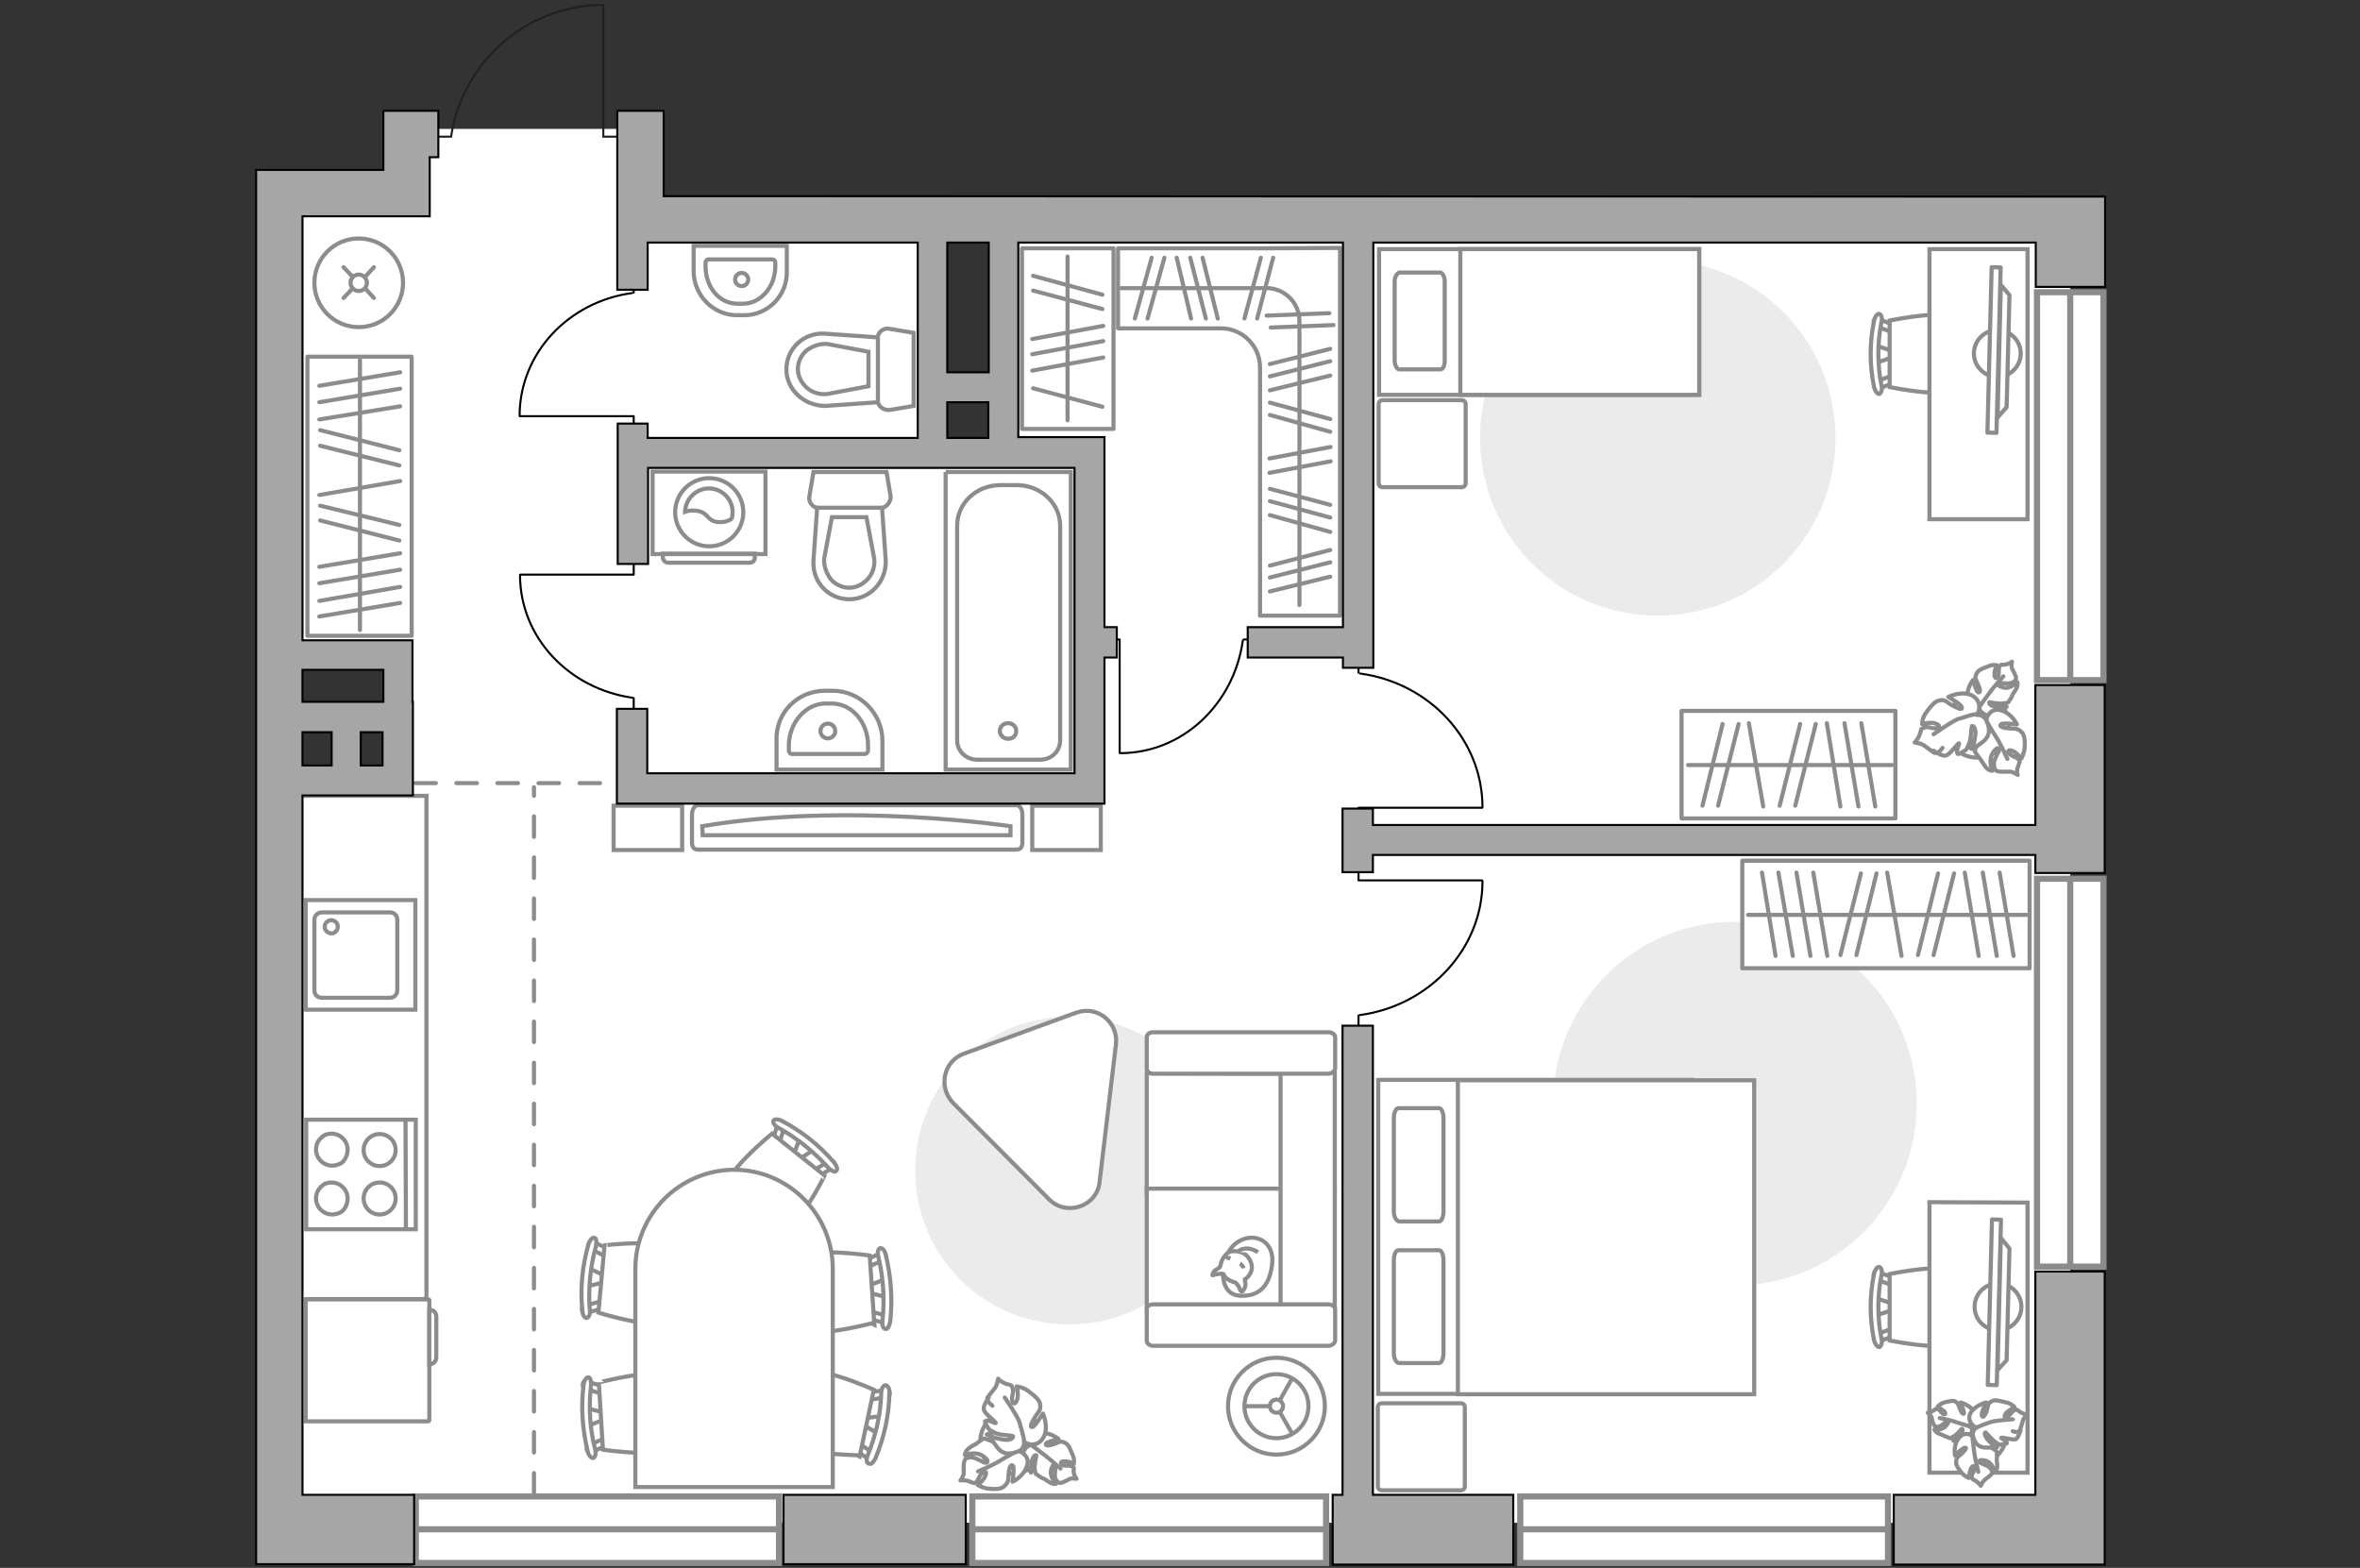 <?xml version="1.0" encoding="utf-8"?>
<!-- Generator: Adobe Illustrator 28.2.0, SVG Export Plug-In . SVG Version: 6.00 Build 0)  -->
<svg version="1.1" id="Слой_1" xmlns="http://www.w3.org/2000/svg" xmlns:xlink="http://www.w3.org/1999/xlink" x="0px" y="0px"
	 viewBox="0 0 575 382" style="enable-background:new 0 0 575 382;" xml:space="preserve">
<rect x="0" y="0" width="575" height="382" fill="#333333" stroke="none"/>
<style type="text/css">
	.st0{fill:#FFFFFF;}
	.st1{fill:#FFFFFF;stroke:#8C8C8C;stroke-width:1.5;stroke-linecap:round;stroke-miterlimit:10;}
	.st2{fill:none;stroke:#8C8C8C;stroke-width:1.5;stroke-linecap:round;stroke-miterlimit:10;}
	.st3{fill:#EBEBEB;}
	.st4{fill:#FFFFFF;stroke:#8C8C8C;stroke-miterlimit:10;}
	.st5{fill:none;stroke:#8C8C8C;stroke-miterlimit:10;}
	.st6{fill:none;stroke:#8C8C8C;stroke-linecap:round;stroke-linejoin:round;stroke-miterlimit:10;}
	.st7{fill:#FFFFFF;stroke:#8C8C8C;stroke-linecap:round;stroke-linejoin:round;stroke-miterlimit:10;}
	.st8{fill:#FFFFFF;stroke:#8C8C8C;stroke-width:1;stroke-linecap:round;stroke-linejoin:round;stroke-miterlimit:10;}
	.st9{fill:#FFFFFF;stroke:#8C8C8C;stroke-width:1;stroke-linecap:round;stroke-linejoin:round;stroke-miterlimit:10.001;}
	.st10{fill:#FFFFFF;stroke:#8C8C8C;stroke-width:1;stroke-miterlimit:10;}
	.st11{fill:#FFFFFF;stroke:#8C8C8C;stroke-linecap:round;stroke-miterlimit:10;}
	.st12{fill:none;stroke:#8C8C8C;stroke-linecap:round;stroke-miterlimit:10;}
	.st13{fill:none;stroke:#000000;stroke-width:0.5;stroke-linecap:round;stroke-linejoin:round;stroke-miterlimit:10;}
	.st14{fill:#FFFFFF;fill-opacity:0.1;stroke:#8C8C8C;stroke-miterlimit:10;}
	.st15{fill:none;stroke:#8C8C8C;stroke-linecap:round;stroke-miterlimit:10;stroke-dasharray:5,5;}
	.st16{fill:none;stroke:#231F20;stroke-width:0.5;stroke-miterlimit:10;}
	.st17{fill:#A6A6A6;stroke:#000000;stroke-width:0.5;stroke-miterlimit:10;}
</style>
<path id="bg" class="st0" d="M67,191v180h437.4V53.5H243.7c0,0-84.6,1.7-84.6,0s0-22.1,0-22.1H101v17.4L67,50v109.5h31V191H67z
	 M224.8,53.7h20.4v55.8h-20.4V53.7z"/>
<g id="windows">
	<g>
		<rect x="370.4" y="364.6" class="st1" width="89.6" height="16.2"/>
		<line class="st2" x1="460" y1="372.6" x2="370.5" y2="372.6"/>
	</g>
	<g>
		<rect x="236.9" y="364.6" class="st1" width="86.2" height="16.2"/>
		<line class="st2" x1="323.1" y1="372.6" x2="236.9" y2="372.6"/>
	</g>
	<g>
		<rect x="101.3" y="364.6" class="st1" width="88.5" height="16.2"/>
		<line class="st2" x1="189.8" y1="372.6" x2="101.3" y2="372.6"/>
	</g>
	<g>
		<rect x="496.3" y="214.1" class="st1" width="16.2" height="94.5"/>
		<line class="st2" x1="504.4" y1="214.1" x2="504.4" y2="308.6"/>
	</g>
	<g>
		<rect x="496.3" y="71.2" class="st1" width="16.2" height="94.5"/>
		<line class="st2" x1="504.4" y1="71.2" x2="504.4" y2="165.7"/>
	</g>
</g>
<g id="furniture">
	<path id="Vector_3_" class="st3" d="M298,285.2c0,20.8-16.7,37.5-37.5,37.5S223,306,223,285.2s16.7-37.5,37.5-37.5
		C281.2,247.7,298,264.5,298,285.2z"/>
	<g>
		<path id="Vector_55_1_" class="st4" d="M325.2,261.6v29h-45.8v-29.1L325.2,261.6L325.2,261.6z"/>
		<path id="Vector_56_1_" class="st4" d="M325.2,289.6v29h-45.8v-29H325.2z"/>
		<path id="Vector_57_1_" class="st4" d="M312,256.4l13.2-2.8v69.1H312V256.4z"/>
		<path id="Vector_58_1_" class="st4" d="M323.6,261.6H281c-0.9,0-1.6-0.6-1.6-1.2v-7.7c0-0.8,0.8-1.2,1.6-1.2h42.7
			c0.9,0,1.6,0.6,1.6,1.2v7.7C325.2,260.9,324.5,261.6,323.6,261.6z"/>
		<path id="Vector_59_1_" class="st4" d="M323.6,327.9H281c-0.9,0-1.6-0.6-1.6-1.2V319c0-0.8,0.8-1.2,1.6-1.2h42.7
			c0.9,0,1.6,0.6,1.6,1.2v7.7C325.2,327.3,324.5,327.9,323.6,327.9z"/>
		<g>
			<path class="st4" d="M298,310.6c0,0-0.2,4.9,4.2,5.1c4.4,0.2,7-2.2,7.7-7.3c0.8-5.1-2.8-7.5-6.2-6.7S298,305.7,298,310.6z"/>
			<path class="st4" d="M301,312.5c0,0,0.7,0.5,1,1.4s0.6,0.8,0.6,0.8s1.1-0.9,0.8-2.2c-0.1-0.8-0.1-0.8-0.1-0.8s1.5-0.9,1.7-2.6
				s-1.2-3.5-2.3-3.9c-1.1-0.4-2.8-0.6-3.6,0.1c-0.9,0.7-1.6,2-1.7,2.9s-1.4,1.1-1.7,1.7c-0.4,0.8-0.3,0.8-0.3,0.8s2.2-0.6,2.7-0.3
				C298.4,310.7,298.1,311.6,301,312.5z"/>
			<path class="st4" d="M302.1,307.9c0,0,0.7,0.3,0.9,1.1"/>
			<path class="st4" d="M299.8,306.6c0,0-0.8-0.3-1.2,0"/>
			<path class="st4" d="M301.6,305.1c0,0,0.3-0.8,1.9-0.9c1.4-0.2,3,0.9,3,0.9"/>
		</g>
	</g>
	<polyline class="st5" points="74.3,316.5 103.9,316.5 103.9,193.9 72.9,193.9 	"/>
	<g>
		<path id="Vector_8_1_" class="st4" d="M104.6,316.7V346c0,0.1-0.1,0.3-0.3,0.3H74.5v-29.7h29.8
			C104.5,316.5,104.6,316.7,104.6,316.7z"/>
		<path id="Vector_9_1_" class="st4" d="M104.6,332.4v-13.3c1.1,0,1.7,0.8,1.7,1.7v9.7C106.4,331.6,105.6,332.4,104.6,332.4z"/>
	</g>
	<path id="Vector_4_" class="st3" d="M378.4,268.9c0-24.5,19.8-44.3,44.3-44.3s44.3,19.8,44.3,44.3s-19.8,44.3-44.3,44.3
		S378.4,293.3,378.4,268.9z"/>
	<g>
		<g>
			<path id="Vector_98_1_" class="st4" d="M412.3,263.1v76.5h-76.5v-76.5H412.3z"/>
			<path id="Vector_99_1_" class="st4" d="M427.4,339.7v-76.5h-72.2v67.4v9.1h9.8H427.4z"/>
			<path id="Vector_100_1_" class="st6" d="M339.6,295.2v-22.8c0-1.3,0.5-2.4,1.1-2.4h9.9c0.6,0,1.1,1.1,1.1,2.4v22.8
				c0,1.3-0.5,2.4-1.1,2.4h-9.7C340.2,297.5,339.6,296.4,339.6,295.2z"/>
			<path id="Vector_101_1_" class="st6" d="M339.6,329.7V307c0-1.3,0.5-2.4,1.1-2.4h9.9c0.6,0,1.1,1.1,1.1,2.4v22.7
				c0,1.3-0.5,2.4-1.1,2.4h-9.7C340.2,332.1,339.6,331,339.6,329.7z"/>
		</g>
		<path id="Vector_5_2_" class="st7" d="M355.9,363.1h-19.2c-0.6,0-1-0.4-1-1v-19.2c0-0.6,0.4-1,1-1h19.2c0.6,0,1,0.4,1,1v19.2
			C356.9,362.7,356.5,363.1,355.9,363.1z"/>
	</g>
	<g>
		<g>
			<g id="Group_2_2_">
				<g id="Group_3_2_">
					<path id="Vector_10_2_" class="st4" d="M457.1,320.5l4.5-1.5v-1.2l-4.5-1.5V320.5z"/>
				</g>
				<g id="Group_4_2_">
					<path id="Vector_11_2_" class="st4" d="M461.5,312.1c0-0.4-0.3-0.8-0.5-0.9l-3.7-1.4c-0.4-0.2-0.7,0.2-0.8,0.7
						c-0.1,0.5,0.2,1.1,0.4,1.1l3.7,1.4c0.4,0.2,0.7-0.2,0.8-0.7C461.5,312.2,461.5,312.2,461.5,312.1z"/>
				</g>
				<g id="Group_5_2_">
					<path id="Vector_12_2_" class="st4" d="M461.5,324.8c0-0.1,0-0.2,0-0.3c-0.1-0.5-0.4-0.8-0.8-0.7l-3.7,1.4
						c-0.4,0.2-0.5,0.7-0.4,1.1c0.1,0.5,0.4,0.8,0.8,0.7l3.7-1.4C461.2,325.6,461.5,325.3,461.5,324.8z"/>
				</g>
				<path id="Vector_13_2_" class="st4" d="M479.3,326.6c2.9-2.9,2.9-13.3,0-16.2c-3.3-3.3-18.9,0-18.9,0v16.2
					C460.4,326.6,476,329.8,479.3,326.6z"/>
				<path id="Vector_14_2_" class="st4" d="M458.4,326.1c-1-5.1-1-10.3,0-15.4c0.3-1.1-0.1-1.9-0.5-2c-0.5-0.2-1.1,0.7-1.3,1.7
					c-1.1,5.3-1.1,10.8,0,16.1c0.3,1.1,0.9,1.8,1.3,1.7C458.3,328.1,458.7,327.1,458.4,326.1z"/>
			</g>
			<path id="Vector_36_1_" class="st4" d="M470.1,292.9v65.9H494v-53.2V293L470.1,292.9L470.1,292.9z"/>
			<g>
				<ellipse class="st8" cx="486.8" cy="318.4" rx="5.7" ry="5.7"/>
				<g>
					
						<rect x="465.7" y="316.4" transform="matrix(2.553873e-02 -1 1 2.553873e-02 156.008 795.03)" class="st9" width="40.3" height="2.2"/>
					<polygon class="st7" points="489.6,304.2 488.9,331.4 486.7,333.8 487.5,301.6 					"/>
				</g>
			</g>
		</g>
		<g>
			<path id="Vector_60_2_" class="st4" d="M477,347.1c-1.5,3.2-0.4,6.8,2.8,8.3c3.2,1.5,6.8,0.4,8.3-2.8c1.5-3.1,0.4-6.8-2.8-8.3
				C482.3,342.8,478.6,344.1,477,347.1z"/>
			<path class="st7" d="M479.7,347.3c0,0,1.1,0.5,0.7,1.7c-0.4,1.1-1,2.2-2.7,2.1s-1.8-0.1-1.8-0.1s1.5-1.1,2-1.8
				c0.5-0.9,0.2-1.1,0.1-1.1s-1.1,1.4-1.9,1.8c-0.8,0.5-1,0.5-1,0.5s-1.3-0.5-1.5-0.6c-0.2-0.2-1.1-0.4-1.6-0.7
				c-0.5-0.4-0.7-0.8-0.7-0.8s2,0.3,2.9-1c0.9-1.1,0.5-1.2,0.3-1.2c-0.4,0.1-1.1,1.1-1.9,1.4s-1.1,0.1-1.4-0.3s-0.5-1.5-0.6-1.9
				s-0.9-1.1-0.9-1.1s0.6,0,1.3-0.5c0.8-0.4,0.6-0.6,1.1-0.4c0.6,0.2,0.9,1.1,1.5,1.3c0.7,0.1,0.3-0.8-0.4-1.1
				c-0.6-0.5-1.1-0.8-1.1-0.8s0.6-0.7,1.6-1c1.1-0.3,2.1-0.5,2.6-0.3c0.5,0.3,0.7,0.4,1.1,1.5s0.8,1.8,1.1,1.5
				c0.1-0.4-0.8-2.7-0.8-2.7s2,0.5,3,1.9C481.8,345.9,480.5,347.1,479.7,347.3z"/>
			<path class="st6" d="M472.6,345.5c0,0,2.8,0.5,4,1c0.9,0.3,2.4,0.7,3.1,1c1,0.3,1.7,0.9,2.4,1.6"/>
			<path class="st7" d="M480.8,350.3c0,0,0.1-1.2,1.5-1.5c1.4-0.2,2.8,0,3.5,1.8s0.8,2,0.8,2s-1.7-1.1-3-1.3
				c-1.1-0.2-1.1,0.4-1.1,0.4c0.1,0.1,2,0.6,3,1.2c0.9,0.6,1,0.8,1,0.8s0.1,1.6,0,1.8c-0.1,0.3,0.2,1.2,0.1,2
				c-0.1,0.7-0.5,1.1-0.5,1.1s-0.7-2.3-2.3-2.7c-1.6-0.4-1.6,0-1.4,0.4c0.2,0.3,1.8,0.7,2.4,1.3s0.7,1.2,0.4,1.6
				c-0.3,0.4-1.4,1.1-1.8,1.5s-0.8,1.3-0.8,1.3s-0.4-0.6-1.1-1.1c-0.9-0.6-1-0.4-1.1-1.1c-0.1-0.8,1-1.5,0.7-2.3
				c-0.2-0.8-1,0.1-1.1,1c-0.3,0.9-0.3,1.6-0.3,1.6s-1-0.4-1.7-1.2c-0.8-1-1.5-1.9-1.4-2.7c0.1-0.8,0-1,1.1-1.8
				c1.1-1,1.6-1.7,1.1-1.7c-0.6,0-2.5,1.9-2.5,1.9s-0.4-2.4,0.8-4C478.3,348.7,480.3,349.3,480.8,350.3z"/>
			<path class="st6" d="M482,358.6c0,0-0.8-3.2-1-4.8c-0.1-1.1-0.4-2.9-0.4-3.7c-0.1-1.1,0.1-2.3,0.6-3.3"/>
			<g>
				<path class="st7" d="M490.4,348.7c1,0.4,1.5,0.2,1.7-0.3c0.3-0.4,0.6-1.9,0.8-2.4c0.1-0.5,1.1-1.3,1.1-1.3s-0.8-0.1-1.7-0.6
					c-1-0.6-0.8-0.9-1.5-0.5c-0.8,0.3-1.1,1.5-1.9,1.7c-0.9,0.2-0.4-1,0.4-1.5s1.5-1,1.5-1s-0.8-0.9-2-1.1c-1.2-0.3-2.6-0.7-3.3-0.4
					c-0.8,0.4-1,0.4-1.3,1.9s-1.1,2.4-1.3,1.8c-0.4-0.4,1-3.3,1-3.3s-2.5,0.6-3.7,2.4c-1.1,1.8,0.4,3.5,1.4,3.7c0,0-1.2,0.7-0.9,2.1
					c0.4,1.5,1.1,2.8,3.3,2.8c2.2-0.1,2.4-0.1,2.4-0.1s-1.9-1.3-2.5-2.4s-0.2-1.2-0.1-1.2c0.1,0.1,1.5,1.7,2.4,2.4
					c1,0.7,1.1,0.6,1.1,0.6s1.7-0.2,1.7-0.4c0-0.5-1.6-1.2-1.4-1.3c0.3-0.2,3,0.7,3.6,0.3s1.1-2.1,1.1-2.1"/>
				<path class="st6" d="M490.4,345.8c0,0-3.9,0.2-5.5,0.7c-1.1,0.4-2.5,0.9-3.5,1.4"/>
			</g>
		</g>
	</g>
	<g>
		<g>
			<g id="Group_2_11_">
				<g id="Group_3_11_">
					<path id="Vector_10_11_" class="st4" d="M457.1,88.4l4.5-1.5v-1.2l-4.5-1.5V88.4z"/>
				</g>
				<g id="Group_4_11_">
					<path id="Vector_11_11_" class="st4" d="M461.5,79.9c0-0.4-0.3-0.8-0.5-0.9l-3.7-1.4c-0.4-0.2-0.7,0.2-0.8,0.7
						c-0.1,0.5,0.2,1.1,0.4,1.1l3.7,1.4c0.4,0.2,0.7-0.2,0.8-0.7C461.5,80,461.5,80,461.5,79.9z"/>
				</g>
				<g id="Group_5_11_">
					<path id="Vector_12_11_" class="st4" d="M461.5,92.6c0-0.1,0-0.2,0-0.3c-0.1-0.5-0.4-0.8-0.8-0.7L457,93
						c-0.4,0.2-0.5,0.7-0.4,1.1c0.1,0.5,0.4,0.8,0.8,0.7l3.7-1.4C461.2,93.4,461.5,93.1,461.5,92.6z"/>
				</g>
				<path id="Vector_13_11_" class="st4" d="M479.3,94.3c2.9-2.9,2.9-13.3,0-16.2c-3.3-3.3-18.9,0-18.9,0v16.2
					C460.4,94.3,476,97.6,479.3,94.3z"/>
				<path id="Vector_14_11_" class="st4" d="M458.4,93.9c-1-5.1-1-10.3,0-15.4c0.3-1.1-0.1-1.9-0.5-2c-0.5-0.2-1.1,0.7-1.3,1.7
					c-1.1,5.3-1.1,10.8,0,16.1c0.3,1.1,0.9,1.8,1.3,1.7C458.3,95.8,458.7,94.9,458.4,93.9z"/>
			</g>
			<path id="Vector_36_3_" class="st4" d="M470.1,60.7v65.8H494V73.3V60.7H470.1z"/>
			<g>
				
					<ellipse transform="matrix(6.651456e-02 -0.998 0.998 6.651456e-02 368.14 566.004)" class="st8" cx="486.6" cy="86.3" rx="5.7" ry="5.7"/>
				<g>
					
						<rect x="465.6" y="84.3" transform="matrix(2.553873e-02 -1 1 2.553873e-02 388.034 568.849)" class="st9" width="40.3" height="2.2"/>
					<polygon class="st7" points="489.6,71.9 488.9,99.2 486.7,101.7 487.5,69.4 					"/>
				</g>
			</g>
		</g>
	</g>
	<g>
		<rect x="424.5" y="209.7" class="st7" width="70" height="26.2"/>
		<line class="st6" x1="433.3" y1="212.6" x2="436.8" y2="232.9"/>
		<line class="st6" x1="429.3" y1="212.6" x2="432.6" y2="232.9"/>
		<line class="st6" x1="459.8" y1="212.6" x2="463.3" y2="232.9"/>
		<line class="st6" x1="437.7" y1="212.6" x2="441.1" y2="232.9"/>
		<line class="st6" x1="441.8" y1="212.6" x2="445.2" y2="232.9"/>
		<line class="st6" x1="478.7" y1="212.6" x2="482.1" y2="232.9"/>
		<line class="st6" x1="483.1" y1="212.6" x2="486.5" y2="232.9"/>
		<line class="st6" x1="487.2" y1="212.6" x2="490.6" y2="232.9"/>
		<line class="st6" x1="472.2" y1="212.8" x2="467.3" y2="232.7"/>
		<line class="st6" x1="476.1" y1="212.8" x2="471.1" y2="232.7"/>
		<line class="st6" x1="453.4" y1="212.8" x2="448.4" y2="232.7"/>
		<line class="st6" x1="457.2" y1="212.8" x2="452.3" y2="232.7"/>
		<line class="st6" x1="425.9" y1="222.9" x2="493.7" y2="222.9"/>
	</g>
	<g>
		<rect x="409.7" y="173.2" class="st6" width="52.1" height="26.2"/>
		<line class="st6" x1="426.1" y1="176.2" x2="429.6" y2="196.5"/>
		<line class="st6" x1="445.1" y1="176.2" x2="448.4" y2="196.5"/>
		<line class="st6" x1="449.4" y1="176.2" x2="452.8" y2="196.5"/>
		<line class="st6" x1="453.5" y1="176.2" x2="456.9" y2="196.5"/>
		<line class="st6" x1="438.6" y1="176.4" x2="433.6" y2="196.3"/>
		<line class="st6" x1="442.4" y1="176.4" x2="437.4" y2="196.3"/>
		<line class="st6" x1="419.7" y1="176.4" x2="414.8" y2="196.3"/>
		<line class="st6" x1="423.6" y1="176.4" x2="418.6" y2="196.3"/>
		<line class="st6" x1="411.3" y1="186.4" x2="461" y2="186.4"/>
	</g>
	<g>
		<rect x="74.9" y="86.9" class="st7" width="25.4" height="68"/>
		<line class="st6" x1="77.8" y1="146.4" x2="97.5" y2="143"/>
		<line class="st6" x1="77.8" y1="150.2" x2="97.5" y2="146.9"/>
		<line class="st6" x1="77.8" y1="120.6" x2="97.5" y2="117.2"/>
		<line class="st6" x1="77.8" y1="142.1" x2="97.5" y2="138.8"/>
		<line class="st6" x1="77.8" y1="138.1" x2="97.5" y2="134.8"/>
		<line class="st6" x1="77.8" y1="102.2" x2="97.5" y2="99"/>
		<line class="st6" x1="77.8" y1="98" x2="97.5" y2="94.7"/>
		<line class="st6" x1="77.8" y1="94" x2="97.5" y2="90.7"/>
		<line class="st6" x1="78" y1="108.6" x2="97.3" y2="113.4"/>
		<line class="st6" x1="78" y1="104.8" x2="97.3" y2="109.7"/>
		<line class="st6" x1="78" y1="126.8" x2="97.3" y2="131.7"/>
		<line class="st6" x1="78" y1="123.2" x2="97.3" y2="127.9"/>
		<line class="st6" x1="87.7" y1="153.5" x2="87.7" y2="87.7"/>
	</g>
	<g>
		<ellipse class="st10" cx="311" cy="342.6" rx="11.8" ry="11.8"/>
		<circle class="st4" cx="311" cy="342.6" r="7.8"/>
		<circle class="st4" cx="311" cy="342.6" r="1.6"/>
		<path class="st4" d="M311,342.6"/>
		<line class="st5" x1="303.1" y1="342.6" x2="309.4" y2="342.6"/>
		<line class="st5" x1="314.9" y1="335.7" x2="311.8" y2="341.2"/>
		<line class="st5" x1="314.9" y1="349.4" x2="311.8" y2="344"/>
	</g>
	<path id="Vector_5_" class="st3" d="M447.2,106.7c0,24-19.4,43.3-43.3,43.3c-24,0-43.3-19.4-43.3-43.3c0-24,19.4-43.3,43.3-43.3
		S447.2,82.7,447.2,106.7z"/>
	<g>
		<path id="Vector_60_3_" class="st4" d="M474.8,173.6c-1.7,3.8-0.2,8.5,3.7,10.3c3.8,1.7,8.5,0.2,10.3-3.7
			c1.7-3.8,0.2-8.5-3.7-10.3C481.2,168.1,476.8,169.7,474.8,173.6z"/>
		<path class="st7" d="M479.4,169.9c-0.3-2.2,1.3-4.2,1.3-4.2s0.8,2.9,1.3,3c0.6,0.1,0.5-0.8-0.2-2.3c-0.7-1.4-0.6-1.5-0.2-2.3
			c0.3-0.8,1.5-1.3,2.7-1.7c1.1-0.6,2.3-0.3,2.3-0.3s-0.5,0.7-0.6,1.5c-0.2,1,0.1,2.1,0.7,1.4c0.6-0.7,0-1.7,0.5-2.6
			c0.5-0.8,0.5-0.3,1.4-0.5c1.1-0.2,1.6-0.7,1.6-0.7s-0.2,1.2,0,1.6c0.2,0.5,1,1.9,1,2.3c0,0.6-0.3,1-1.2,1.3c-1,0.3-2.8-0.1-3.1,0
			c-0.3,0.1-0.6,0.6,1.2,1.1c1.6,0.5,3.4-1.3,3.4-1.3s0.2,0.6-0.1,1.3c-0.3,0.8-1.1,1.6-1.1,1.9s-1,1.7-1,1.7s-0.2,0.2-1.3,0.3
			c-1.1,0.1-3.3-0.3-3.3-0.3c-0.1,0-0.2,0.5,0.8,0.9c1.1,0.5,3.4,0.2,3.4,0.2s-0.1,0.1-1.6,1.5c-1.6,1.4-3,0.9-4.3,0
			c-1.2-0.9-0.7-2.2-0.7-2.2C481.8,172.6,479.6,172.4,479.4,169.9z"/>
		<path class="st6" d="M481.4,175.3c0-1.2,0.5-2.4,1.1-3.4c0.5-0.7,1.6-2.3,2.3-3.2c1-1.4,3.3-3.9,3.3-3.9"/>
		<path class="st7" d="M487.6,173.1c2.7,0.8,3.8,3.4,3.8,3.4s-3.5-0.5-3.9,0c-0.5,0.6,0.7,0.9,2.4,1c1.7,0,1.9,0.2,2.7,0.9
			c0.7,0.7,0.8,2.3,0.7,3.7s-0.8,2.7-0.8,2.7s-0.6-0.8-1.4-1.4c-0.9-0.7-2.2-0.9-1.7,0s1.9,1,2.4,1.6c0.5,0.7,0.2,0.7-0.1,1.7
			c-0.5,1.2-0.1,2.1-0.1,2.1s-1.2-0.8-1.9-0.8c-0.6,0-2.4,0.1-3-0.1c-0.6-0.1-0.9-0.8-0.9-2c0.1-1.1,1.3-2.8,1.3-3.2
			c0-0.5-0.5-0.9-1.6,0.8c-1.1,1.6-0.1,4.3-0.1,4.3s-0.7,0-1.3-0.6s-1.2-1.7-1.5-2.1c-0.2-0.2-1.4-1.9-1.4-1.9s-0.1-0.2,0.3-1.4
			c0.3-1.2,1.9-3.4,1.7-3.5c0-0.1-0.5-0.6-1.3,0.5c-0.9,1-1.7,3.6-1.7,3.6s-0.1-0.1-0.9-2.6c-0.8-2.4,0.6-3.7,2-4.5
			c1.5-1,2.7,0.2,2.7,0.2C483.9,174.6,485.2,172.3,487.6,173.1z"/>
		<path class="st6" d="M480.8,172.8c1.3,0.6,2.3,1.6,3.1,2.8c0.6,0.8,1.7,2.9,2.4,3.9c1.1,1.6,2.8,5.4,2.8,5.4"/>
		<g>
			<path class="st7" d="M471.1,182.9c0,0,1.9,1.4,2.9,1.2c1-0.1,3-3.1,3.3-3c0.2,0-0.9,2-0.3,2.6c0.2,0.2,2-1,2-1s0.2-0.2,0.8-1.6
				c0.5-1.3,0.5-4.1,0.6-4.2c0.1,0,0.7-0.2,0.9,1.3c0.1,1.4-0.7,4.3-0.7,4.3s0.2,0,2.3-1.6c2.2-1.6,1.9-3.5,1.1-5.3
				c-0.8-1.7-2.4-1.4-2.4-1.4c0.9-1,1.2-3.7-1.4-4.9c-2.6-1-5.5,0.5-5.5,0.5s3.4,1.9,3.3,2.6c0.1,0.7-1,0.2-2.8-0.8
				c-1.6-1.2-1.7-1.1-2.9-0.9c-0.9,0.2-2.1,1.6-3,2.9c-1,1.3-1,2.8-1,2.8s1-0.3,2.2-0.3s2.7,0.8,1.5,1.2c-0.9,0.5-2.3-0.5-3.2,0
				c-1,0.3-0.6,0.5-1.1,1.7c-0.5,1.3-1.2,1.9-1.2,1.9s1.5,0.2,2.1,0.6c0.5,0.3,2.1,1.6,2.7,1.9c0.6,0.2,1.2-0.1,2-1.2"/>
			<path class="st6" d="M481.5,174c-1.4,0.1-3.2,0.9-4.5,1.2c-2,0.9-5.9,3.7-5.9,3.7"/>
		</g>
	</g>
	<g>
		<path id="Vector_60_4_" class="st4" d="M250,344.4c-3.8-1.8-8.5-0.4-10.4,3.5c-1.8,3.8-0.4,8.5,3.5,10.4c3.8,1.8,8.5,0.4,10.4-3.5
			C255.4,351,253.8,346.5,250,344.4z"/>
		<path class="st7" d="M253.7,349.2c2.2-0.3,4.2,1.4,4.2,1.4s-3,0.7-3.1,1.2s0.8,0.5,2.4-0.1c1.4-0.7,1.5-0.5,2.4-0.1
			c0.8,0.4,1.2,1.6,1.7,2.8c0.6,1.1,0.3,2.3,0.3,2.3s-0.7-0.5-1.5-0.6c-1-0.2-2.1,0-1.4,0.7c0.7,0.6,1.7,0,2.5,0.5s0.3,0.5,0.4,1.4
			c0.2,1.1,0.7,1.6,0.7,1.6s-1.2-0.2-1.6,0s-1.9,1-2.3,1c-0.5,0-1-0.3-1.3-1.2c-0.3-1,0.2-2.8,0.1-3.1c-0.1-0.4-0.6-0.6-1.1,1.1
			c-0.5,1.6,1.2,3.4,1.2,3.4s-0.5,0.2-1.3-0.2c-0.8-0.4-1.6-1.1-1.9-1.1c-0.2,0-1.7-1.1-1.7-1.1s-0.2-0.2-0.3-1.2
			c-0.1-1.1,0.4-3.3,0.4-3.3c0-0.1-0.5-0.2-0.9,0.8c-0.5,1.1-0.4,3.4-0.4,3.4s-0.1-0.2-1.4-1.7c-1.3-1.6-0.8-3,0.1-4.3
			c1-1.1,2.2-0.6,2.2-0.6C250.8,351.4,251.1,349.2,253.7,349.2z"/>
		<path class="st6" d="M248,351c1.2,0,2.4,0.5,3.3,1.1c0.7,0.5,2.3,1.7,3.2,2.4c1.4,1.1,3.9,3.3,3.9,3.3"/>
		<path class="st7" d="M250.2,357.2c-0.9,2.7-3.5,3.8-3.5,3.8s0.5-3.5,0.1-3.9c-0.6-0.5-1,0.7-1.1,2.4c0,1.7-0.3,1.8-1,2.6
			c-0.7,0.7-2.3,0.8-3.8,0.6c-1.4-0.1-2.7-0.9-2.7-0.9s0.8-0.5,1.4-1.4c0.7-0.9,1-2.2,0-1.7s-1.1,1.8-1.7,2.4
			c-0.7,0.4-0.8,0.2-1.8-0.2c-1.1-0.4-2.1-0.2-2.1-0.2s0.9-1.2,0.8-1.8c0-0.5-0.1-2.4,0.2-3c0.1-0.6,0.8-0.9,2-0.8
			c1.1,0.2,2.8,1.4,3.2,1.3c0.4,0,1-0.5-0.8-1.7c-1.6-1.2-4.3-0.2-4.3-0.2s0-0.7,0.6-1.3c0.6-0.7,1.8-1.2,2.1-1.4
			c0.2-0.2,1.8-1.3,1.8-1.3s0.3-0.1,1.4,0.4c1.2,0.3,3.3,2,3.4,1.8c0.1,0,0.6-0.4-0.5-1.3c-1-1-3.5-1.9-3.5-1.9s0.2-0.1,2.6-0.9
			c2.4-0.8,3.7,0.6,4.5,2.1c1,1.5-0.3,2.6-0.3,2.6C248.8,353.4,251.1,354.9,250.2,357.2z"/>
		<path class="st6" d="M250.6,350.4c-0.6,1.3-1.7,2.3-2.8,3.1c-0.8,0.5-2.9,1.6-4,2.3c-1.7,1.1-5.5,2.7-5.5,2.7"/>
		<g>
			<path class="st7" d="M240.9,340.5c0,0-1.4,1.9-1.2,2.9c0.1,1,3.1,3.1,2.9,3.3c0,0.2-2-1-2.6-0.4c-0.2,0.2,1,2,1,2
				s0.2,0.2,1.6,0.9c1.3,0.5,4,0.5,4.2,0.7c0,0.1,0.2,0.7-1.3,0.9c-1.4,0.1-4.3-0.8-4.3-0.8s0,0.2,1.6,2.4c1.6,2.3,3.5,1.9,5.3,1.2
				c1.7-0.7,1.4-2.4,1.4-2.4c1,1,3.7,1.3,4.9-1.3c1.1-2.5-0.3-5.5-0.3-5.5s-2,3.3-2.6,3.3c-0.7,0.1-0.2-1.1,0.9-2.8
				c1.2-1.6,1.1-1.7,1-2.9c-0.2-1-1.5-2.1-2.9-3.1c-1.3-1-2.8-1.1-2.8-1.1s0.3,1,0.3,2.2s-0.9,2.7-1.3,1.5c-0.5-1,0.5-2.3,0-3.3
				c-0.3-1-0.4-0.6-1.7-1.1s-1.8-1.2-1.8-1.2s-0.3,1.5-0.6,2s-1.7,2.1-2,2.6c-0.2,0.5,0.1,1.1,1.2,2"/>
			<path class="st6" d="M249.5,351.1c-0.1-1.4-0.8-3.2-1.1-4.6c-0.8-2-3.6-6-3.6-6"/>
		</g>
	</g>
	<g>
		<path id="Vector_2_1_" class="st4" d="M414,96.2V60.7h-78v35.5H414z"/>
		<path id="Vector_3_1_" class="st4" d="M414,60.7v35.5h-58.2V64.9v-4.2h7.9H414L414,60.7z"/>
		<path id="Vector_4_1_" class="st6" d="M339.8,68.5v19.4c0,1.1,0.6,2.1,1.1,2.1h10c0.7,0,1.1-0.9,1.1-2.1V68.5
			c0-1.1-0.6-2.1-1.1-2.1h-10C340.3,66.7,339.8,67.5,339.8,68.5z"/>
	</g>
	<g>
		<circle class="st11" cx="87.4" cy="68.9" r="10.8"/>
		<line class="st12" x1="91.1" y1="72.6" x2="89" y2="70.3"/>
		<circle class="st11" cx="87.4" cy="68.9" r="2"/>
		<line class="st12" x1="85.9" y1="67.4" x2="83.7" y2="65.1"/>
		<line class="st12" x1="91.1" y1="65.1" x2="89" y2="67.4"/>
		<line class="st12" x1="85.9" y1="70.3" x2="83.7" y2="72.6"/>
	</g>
	<g>
		<polyline class="st13" points="154.4,135.5 154.4,140 126.8,140 		"/>
		<line class="st13" x1="154.4" y1="170.1" x2="154.4" y2="174.2"/>
		<path class="st13" d="M126.7,140.1c0,15.2,11.9,27.7,27.4,29.9"/>
	</g>
	<g>
		<polyline class="st13" points="268.4,155.8 272.8,155.8 272.8,183.4 		"/>
		<line class="st13" x1="303" y1="155.8" x2="307.1" y2="155.8"/>
		<path class="st13" d="M272.9,183.5c15.2,0,27.7-11.9,29.9-27.4"/>
	</g>
	<g>
		<polyline class="st13" points="331,201.6 331,196.8 361.1,196.8 		"/>
		<line class="st13" x1="331" y1="163.9" x2="331" y2="159.5"/>
		<path class="st13" d="M361.2,196.7c0-16.5-12.9-30.3-29.8-32.6"/>
	</g>
	<g>
		<polyline class="st13" points="361.1,214.5 331,214.5 331,209.8 		"/>
		<line class="st13" x1="331" y1="251.9" x2="331" y2="247.4"/>
		<path class="st13" d="M331.4,247.3c16.8-2.3,29.8-16.1,29.8-32.6"/>
	</g>
	<g>
		<polyline class="st13" points="126.7,101.4 154.4,101.4 154.4,105.8 		"/>
		<line class="st13" x1="154.4" y1="67.1" x2="154.4" y2="71.3"/>
		<path class="st13" d="M154,71.4c-15.5,2.1-27.4,14.7-27.4,29.9"/>
	</g>
	<g>
		<g>
			<path class="st4" d="M186.5,135H159v-20.1h27.5V135z"/>
			<path class="st14" d="M182.6,137.1h-19.8c-0.7,0-1.3-0.6-1.3-1.3v-0.9h22.4v0.9C184,136.5,183.4,137.1,182.6,137.1z"/>
		</g>
		<g>
			<circle class="st4" cx="172.8" cy="124.8" r="8.3"/>
			<path class="st4" d="M175,127.2c-2.9-0.2-2.3-2.6-5.7-2.8c-1.1-0.1-1.8,0.1-2.4,0.3c0.1-3.1,2.7-5.7,5.8-5.7
				c3.2,0,5.8,2.6,5.8,5.8c0,0.5-0.1,1-0.2,1.5C177.7,126.9,176.5,127.3,175,127.2z"/>
		</g>
	</g>
	<g>
		<g id="Group_2_23_">
			<g id="Group_3_23_">
				<path id="Vector_10_23_" class="st4" d="M143,343.1l4.7,1.2l0.1,1.3l-4.5,1.8L143,343.1z"/>
			</g>
			<g id="Group_4_23_">
				<path id="Vector_11_23_" class="st4" d="M148,351.5c0,0.4-0.2,0.8-0.5,0.8l-3.6,1.6c-0.4,0.2-0.7-0.1-0.9-0.6s0.1-1.1,0.3-1.1
					l3.6-1.6c0.4-0.2,0.7,0.1,0.9,0.6C147.9,351.4,147.9,351.4,148,351.5z"/>
			</g>
			<g id="Group_5_23_">
				<path id="Vector_12_23_" class="st4" d="M147.1,338.5c0,0.1,0,0.1,0,0.3c-0.1,0.6-0.4,0.8-0.8,0.7l-3.8-1.2
					c-0.4-0.1-0.6-0.6-0.5-1.1c0.1-0.6,0.4-0.8,0.8-0.7l3.8,1.2C146.9,337.7,147.1,338.1,147.1,338.5z"/>
			</g>
			<path id="Vector_13_23_" class="st4" d="M165.1,335.7c3.1,2.7,3.6,13.3,1,16.4c-3.2,3.5-19.2,1.1-19.2,1.1l-1-16.4
				C145.9,336.9,161.6,332.6,165.1,335.7z"/>
			<path id="Vector_14_23_" class="st4" d="M144,337.5c-0.6,5.3-0.3,10.6,1,15.6c0.3,1.1,0,1.9-0.4,2.1c-0.5,0.2-1.2-0.6-1.4-1.6
				c-1.3-5.3-1.7-10.8-1-16.3c0.2-1.1,0.7-1.8,1.2-1.7C143.7,335.5,144.1,336.4,144,337.5z"/>
		</g>
		<g id="Group_2_25_">
			<g id="Group_3_25_">
				<path id="Vector_10_25_" class="st4" d="M213.9,349.3l-4.1-2.5l0.3-1.2l4.8-0.6L213.9,349.3z"/>
			</g>
			<g id="Group_4_25_">
				<path id="Vector_11_25_" class="st4" d="M211.4,339.9c0.1-0.4,0.4-0.7,0.7-0.7l4-0.6c0.4,0,0.6,0.3,0.7,0.8c0,0.6-0.4,1-0.6,1
					l-4,0.6c-0.4,0-0.6-0.3-0.7-0.8C211.4,340,211.4,340,211.4,339.9z"/>
			</g>
			<g id="Group_5_25_">
				<path id="Vector_12_25_" class="st4" d="M208.6,352.7c0-0.1,0-0.1,0.1-0.3c0.2-0.5,0.6-0.7,0.9-0.5l3.3,2.2
					c0.4,0.2,0.4,0.8,0.1,1.2c-0.2,0.5-0.6,0.7-0.9,0.5l-3.3-2.2C208.7,353.4,208.5,353,208.6,352.7z"/>
			</g>
			<path id="Vector_13_25_" class="st4" d="M190.7,350.5c-2.2-3.4,0.1-13.9,3.4-16c4-2.6,18.8,4.1,18.8,4.1l-3.4,16
				C209.4,354.5,193.2,354.5,190.7,350.5z"/>
			<path id="Vector_14_25_" class="st4" d="M211.4,354.6c2-4.9,3.2-10.1,3.3-15.2c0-1.1,0.6-1.9,1-1.9c0.6,0,1.1,0.9,1,1.9
				c-0.1,5.5-1.3,10.9-3.4,15.9c-0.5,1-1.1,1.6-1.6,1.3C211.1,356.5,211,355.5,211.4,354.6z"/>
		</g>
		<g id="Group_2_26_">
			<g id="Group_3_26_">
				<path id="Vector_10_26_" class="st4" d="M215.8,316l-4.7-1.2l-0.1-1.3l4.5-1.8L215.8,316z"/>
			</g>
			<g id="Group_4_26_">
				<path id="Vector_11_26_" class="st4" d="M210.8,307.6c0-0.4,0.2-0.8,0.5-0.8l3.6-1.6c0.4-0.2,0.7,0.1,0.9,0.6s-0.1,1.1-0.3,1.1
					l-3.6,1.6c-0.4,0.2-0.7-0.1-0.9-0.6C210.8,307.8,210.8,307.8,210.8,307.6z"/>
			</g>
			<g id="Group_5_26_">
				<path id="Vector_12_26_" class="st4" d="M211.7,320.6c0-0.1,0-0.1,0-0.3c0.1-0.6,0.4-0.8,0.8-0.7l3.8,1.1
					c0.4,0.1,0.6,0.6,0.5,1.1c-0.1,0.6-0.4,0.8-0.8,0.7l-3.8-1.1C212,321.4,211.7,321,211.7,320.6z"/>
			</g>
			<path id="Vector_13_26_" class="st4" d="M193.8,323.5c-3.1-2.7-3.7-13.3-1.1-16.4c3.2-3.6,19.2-1.2,19.2-1.2l1.1,16.4
				C212.9,322.2,197.4,326.6,193.8,323.5z"/>
			<path id="Vector_14_26_" class="st4" d="M215,321.8c0.6-5.3,0.2-10.6-1-15.6c-0.3-1.1,0-1.9,0.4-2.1c0.5-0.2,1.2,0.6,1.4,1.6
				c1.3,5.3,1.7,10.8,1.1,16.3c-0.2,1.1-0.7,1.9-1.1,1.8C215.1,323.7,214.9,322.8,215,321.8z"/>
		</g>
		<g id="Group_2_27_">
			<g id="Group_3_27_">
				<path id="Vector_10_27_" class="st4" d="M198.3,280.1l-4,2.6l-1.1-0.8l1.6-4.5L198.3,280.1z"/>
			</g>
			<g id="Group_4_27_">
				<path id="Vector_11_27_" class="st4" d="M188.7,278.2c-0.3-0.3-0.5-0.7-0.3-0.9l1.2-3.8c0.1-0.4,0.5-0.4,1-0.2
					c0.5,0.2,0.8,0.8,0.6,1l-1.2,3.8c-0.1,0.4-0.5,0.4-1,0.2C188.8,278.2,188.8,278.2,188.7,278.2z"/>
			</g>
			<g id="Group_5_27_">
				<path id="Vector_12_27_" class="st4" d="M198.9,286.2c-0.1-0.1-0.1-0.1-0.2-0.2c-0.3-0.4-0.4-0.8,0-1.1l3.4-2.1
					c0.4-0.2,0.9,0,1.1,0.4c0.3,0.4,0.4,0.8,0,1.1l-3.4,2.1C199.7,286.5,199.2,286.5,198.9,286.2z"/>
			</g>
			<path id="Vector_13_27_" class="st4" d="M188.9,301.4c-4,0.5-12.3-6.2-12.8-10.2c-0.6-4.8,12-15,12-15l12.8,10.2
				C201,286.4,193.7,300.9,188.9,301.4z"/>
			<path id="Vector_14_27_" class="st4" d="M201.9,284.6c-3.5-3.9-7.7-7.3-12.2-9.8c-1-0.5-1.4-1.3-1.3-1.7c0.2-0.5,1.2-0.5,2.1,0
				c4.8,2.5,9.2,6,12.7,10.1c0.7,0.9,1,1.7,0.5,2.1C203.5,285.7,202.6,285.3,201.9,284.6z"/>
		</g>
		<g id="Group_2_24_">
			<g id="Group_3_24_">
				<path id="Vector_10_24_" class="st4" d="M143.4,309l4.4,2l-0.1,1.3l-4.7,1.1L143.4,309z"/>
			</g>
			<g id="Group_4_24_">
				<path id="Vector_11_24_" class="st4" d="M147,318.1c0,0.4-0.3,0.8-0.6,0.8l-3.9,1.1c-0.4,0.1-0.7-0.2-0.7-0.8
					c-0.1-0.6,0.2-1.1,0.5-1l3.9-1.1c0.4-0.1,0.7,0.2,0.7,0.8C147,317.9,147,317.9,147,318.1z"/>
			</g>
			<g id="Group_5_24_">
				<path id="Vector_12_24_" class="st4" d="M148.2,305.1c0,0.1,0,0.1,0,0.3c-0.2,0.5-0.5,0.8-0.9,0.6l-3.6-1.8
					c-0.4-0.2-0.5-0.7-0.3-1.2c0.2-0.6,0.5-0.8,0.9-0.6l3.6,1.8C148,304.4,148.3,304.7,148.2,305.1z"/>
			</g>
			<path id="Vector_13_24_" class="st4" d="M166.4,305.2c2.6,3.2,1.5,13.8-1.5,16.4c-3.7,3.1-19.1-1.8-19.1-1.8l1.5-16.4
				C147.2,303.4,163.3,301.5,166.4,305.2z"/>
			<path id="Vector_14_24_" class="st4" d="M145.2,303.6c-1.4,5.1-1.9,10.4-1.5,15.5c0.2,1.1-0.3,1.9-0.7,2
				c-0.6,0.1-1.1-0.8-1.1-1.8c-0.6-5.5,0-11,1.5-16.2c0.4-1.1,1-1.7,1.4-1.5C145.3,301.6,145.4,302.5,145.2,303.6z"/>
		</g>
		<g>
			<g>
				<path class="st4" d="M154.8,309.2v53.1h48.1v-53.2c0-13.2-10.8-24.1-24.1-24.1C165.6,285.1,154.8,295.8,154.8,309.2z"/>
			</g>
		</g>
	</g>
	<g>
		<path id="Vector_90_1_" class="st4" d="M247.7,196.2c0.8,0,1.4,1,1.4,2.3v6.8c0,1.2-0.6,1.7-1.4,1.7H170c-0.8,0-1.4-0.5-1.4-1.7
			v-6.8c0-1.2,0.6-2.3,1.4-2.3H247.7z"/>
		<path id="Vector_91_1_" class="st4" d="M171.2,203.5h75v-2.2c0,0-39.9-6-75.1,0L171.2,203.5z"/>
	</g>
	<g>
		<path id="Vector_93_3_" class="st4" d="M149.5,207.1h16.7v-10.8h-16.7V207.1z"/>
		<path id="Vector_93_1_" class="st4" d="M251.5,207.1h16.7v-10.8h-16.7L251.5,207.1L251.5,207.1z"/>
	</g>
	<path class="st7" d="M262.3,246.7l-27.4,10c-5,1.8-6.4,8.1-2.7,12l23.4,23.5c4.3,4.3,11.7,1.7,12.3-4.2l4-33.6
		C272.5,249.1,267.4,244.9,262.3,246.7z"/>
	<g>
		<path class="st6" d="M308.5,60.5L308.5,60.5h-36.1V80h25.1c5.2,0,9.5,4.3,9.5,9.5V150h19.5V60.4L308.5,60.5L308.5,60.5z"/>
		<line class="st6" x1="324.2" y1="108.9" x2="309.3" y2="111.7"/>
		<line class="st6" x1="324.2" y1="112.4" x2="309.3" y2="115.2"/>
		<line class="st6" x1="324.1" y1="102.1" x2="309.4" y2="98.1"/>
		<line class="st6" x1="324.1" y1="105.2" x2="309.4" y2="101.1"/>
		<line class="st6" x1="323.9" y1="76.3" x2="308.6" y2="76.9"/>
		<line class="st6" x1="324.9" y1="79.2" x2="309.6" y2="79.8"/>
		<line class="st6" x1="324.1" y1="123" x2="309.4" y2="119.1"/>
		<line class="st6" x1="324.1" y1="126.1" x2="309.4" y2="122.1"/>
		<line class="st6" x1="324.1" y1="129.6" x2="309.4" y2="125.5"/>
		<line class="st6" x1="324.1" y1="85" x2="309.4" y2="88.7"/>
		<line class="st6" x1="324.1" y1="91.5" x2="309.4" y2="95.1"/>
		<line class="st6" x1="324.1" y1="88" x2="309.4" y2="91.7"/>
		<g>
			<line class="st6" x1="279.6" y1="77.6" x2="283.7" y2="62.8"/>
			<line class="st6" x1="276.5" y1="77.6" x2="280.6" y2="62.8"/>
			<line class="st6" x1="306.3" y1="77.6" x2="310.2" y2="62.8"/>
			<line class="st6" x1="303.2" y1="77.6" x2="307.2" y2="62.8"/>
			<line class="st6" x1="296.7" y1="77.6" x2="293" y2="62.8"/>
			<line class="st6" x1="290.2" y1="77.6" x2="286.7" y2="62.8"/>
			<line class="st6" x1="293.8" y1="77.6" x2="290" y2="62.8"/>
		</g>
		<line class="st6" x1="324.1" y1="134" x2="309.4" y2="137.8"/>
		<line class="st6" x1="324.1" y1="140.5" x2="309.4" y2="144.1"/>
		<line class="st6" x1="324.1" y1="137" x2="309.4" y2="140.7"/>
		<path class="st6" d="M273.2,70.2h35.4c4.4,0,8,3.6,8,8v69.2"/>
	</g>
	<g>
		<rect x="249" y="60.5" class="st6" width="22.3" height="44"/>
		<line class="st6" x1="251.5" y1="90.3" x2="268.8" y2="87.1"/>
		<line class="st6" x1="251.5" y1="86.3" x2="268.8" y2="83.1"/>
		<line class="st6" x1="251.5" y1="82.6" x2="268.8" y2="79.4"/>
		<line class="st6" x1="251.7" y1="94.6" x2="268.6" y2="99.1"/>
		<line class="st6" x1="251.7" y1="70.8" x2="268.6" y2="75.3"/>
		<line class="st6" x1="251.7" y1="67.2" x2="268.6" y2="71.8"/>
		<line class="st6" x1="260.1" y1="102.4" x2="260.1" y2="62.5"/>
	</g>
	<path id="Vector_5_3_" class="st7" d="M356.1,118.7h-19.2c-0.6,0-1-0.4-1-1V98.5c0-0.6,0.4-1,1-1h19.2c0.6,0,1,0.4,1,1v19.2
		C357.1,118.3,356.7,118.7,356.1,118.7z"/>
</g>
<g id="plan">
	<g>
		<path id="Vector_134_1_" class="st4" d="M201,168.3h1.9c6.6,0,12.1,5.5,12.1,12.2v7h-25.8v-7C188.9,173.7,194.3,168.3,201,168.3z"
			/>
		<path id="Vector_133_1_" class="st4" d="M201.2,171.4h1.4c5,0,8.9,4.6,8.9,10.3v1.1c0,0.5-0.4,0.9-0.8,0.9H193
			c-0.5,0-0.8-0.4-0.8-0.9v-1.1C192.2,176.1,196.3,171.4,201.2,171.4z"/>
		<circle class="st4" cx="201.7" cy="178.1" r="1.8"/>
	</g>
	<g>
		<path id="Vector_134_2_" class="st4" d="M181.3,76.8h-1.7C173.8,76.8,169,72,169,66v-6.1h22.7V66C191.9,72,187.1,76.8,181.3,76.8z
			"/>
		<path id="Vector_133_2_" class="st4" d="M181,74h-1.3c-4.4,0-7.8-4-7.8-9.1V64c0-0.4,0.3-0.8,0.7-0.8h15.6c0.4,0,0.7,0.3,0.7,0.8
			v0.9C188.9,69.9,185.3,74,181,74z"/>
		<circle class="st4" cx="180.7" cy="68.1" r="1.6"/>
	</g>
	<g>
		<polyline class="st4" points="230.4,115 230.4,187.5 260.9,187.5 260.9,115 230.4,115 		"/>
		<path class="st4" d="M247.8,118.2h-4.1c-5.8,0-10.5,4.4-10.5,9.9v52.3c0,2.6,2.2,4.7,4.9,4.7h15.3c2.8,0,4.9-2.1,4.9-4.7v-52.3
			C258.3,122.6,253.5,118.2,247.8,118.2z"/>
		<path class="st4" d="M247.6,178.1c0-1.1-0.9-1.9-2-1.9s-2,0.8-2,1.9c0,1,0.9,1.9,2,1.9C246.8,180,247.6,179.2,247.6,178.1z"/>
	</g>
	<g>
		<line class="st15" x1="130.1" y1="363.9" x2="130.1" y2="191.8"/>
		<line class="st15" x1="156.2" y1="190.8" x2="99.5" y2="190.8"/>
		<g>
			<g>
				<rect x="74.6" y="272.8" class="st4" width="26.7" height="26.7"/>
			</g>
			<line class="st5" x1="98.8" y1="272.8" x2="98.9" y2="299.5"/>
			<circle class="st4" cx="92.5" cy="280.2" r="3.9"/>
			<path class="st4" d="M77.4,278.3c-1.6,3.4,1.8,6.9,5.3,5.3c0.8-0.3,1.3-1,1.6-1.7c1.6-3.4-1.8-6.9-5.3-5.3
				C78.4,277,77.8,277.6,77.4,278.3z"/>
			<circle class="st4" cx="92.5" cy="292" r="3.9"/>
			<path class="st4" d="M77.4,290.2c-1.6,3.4,1.8,6.9,5.3,5.3c0.8-0.3,1.3-1,1.6-1.7c1.6-3.4-1.8-6.9-5.3-5.3
				C78.4,288.9,77.8,289.5,77.4,290.2z"/>
		</g>
		<g>
			<g>
				<rect x="74.5" y="219.3" class="st4" width="26.7" height="26.7"/>
			</g>
			<path class="st4" d="M76.6,241.3v-17.2c0-1,0.8-1.8,1.8-1.8H95c1.1,0,1.8,0.8,1.8,1.8v17.2c0,1-0.8,1.8-1.8,1.8H78.5
				C77.4,243.1,76.6,242.4,76.6,241.3z"/>
			<path class="st4" d="M82.3,225.8c0-1-0.8-1.6-1.6-1.6c-0.9,0-1.6,0.8-1.6,1.6c0,0.9,0.8,1.6,1.6,1.6
				C81.5,227.5,82.3,226.7,82.3,225.8z"/>
		</g>
		<path class="st16" d="M152.6,33.3H147V1.2c-18.8,0-34.4,14-37.1,32.1h-5.1"/>
		<path class="st17" d="M500.9,47.9L500.9,47.9l-339.2-0.1V27h-11.3v30.4v13.2h7.4V59.1h65.8v31.6l0,0v16h-65.8v-3.5h-7.3v34.2h7.4
			V114h103.9v74.4H157.7v-15.7h-7.4v23.1h118.8v-35.6h3v-7.4h-3v-46.3h-21V90.7l0,0V59.1h79.1v93.7H304v7.4h23.2v2.5h7.4V59.1H496
			v10.8h16.9v-22H500.9z M240.8,106.7h-10V98h10V106.7z M240.9,90.7h-10.1V59.1h10.1V90.7z"/>
		<g>
			<path class="st17" d="M93.4,41.4h-31v331.2v8.5h38.5v-16.9H73.7V193.8h26.9V171h-0.1v-7.8v-6.8V156H73.7V52.7h31V38.3h2.1V27
				H93.4V41.4z M80.8,186.5h-7.1v-8.1h7.1V186.5z M93.2,186.5h-5.3v-8.1h5.3V186.5z M93.4,163.2v7.8H73.7v-7.8H93.4z"/>
			<polygon class="st17" points="495.9,364.2 461.4,364.2 461.4,381.2 512.8,381.2 512.8,309.8 495.9,309.8 			"/>
			<rect x="190.9" y="364.2" class="st17" width="44.4" height="16.9"/>
			<polygon class="st17" points="495.9,166.9 495.9,201 334.5,201 334.5,197 327.1,197 327.1,212.5 334.5,212.5 334.5,208.3 
				495.9,208.3 495.9,212.7 512.8,212.7 512.8,166.9 			"/>
			<polygon class="st17" points="334.5,249.9 327.1,249.9 327.1,364.2 324.7,364.2 324.7,381.2 368.7,381.2 368.7,364.2 
				334.5,364.2 			"/>
		</g>
	</g>
	<g>
		<path id="wc_1_" class="st4" d="M213,136"/>
		<g id="Group_26_1_">
			<path id="Vector_130_1_" class="st4" d="M214.5,123.8h-14.9c-1.5,0-2.7-1.4-2.4-2.9l1-5.9H216l1,5.9
				C217.1,122.3,215.9,123.8,214.5,123.8z"/>
			<path id="Vector_131_1_" class="st4" d="M206.9,146c-5.1,0-9.1-4.3-8.7-9.5l0.9-12.8h15.8l0.9,12.8C216,141.7,212,146,206.9,146z
				"/>
			<path id="Vector_132_1_" class="st4" d="M202.7,126l-1.9,10.1c-0.1,1.8,0.5,3.5,1.6,5c1.1,1.3,2.8,2.1,4.5,2.1s3.3-0.8,4.5-2.1
				s1.8-3.1,1.6-5l-1.9-10.1C211.1,126,202.7,126,202.7,126z"/>
		</g>
	</g>
	<g>
		<path id="wc_2_" class="st4" d="M201.6,96"/>
		<g id="Group_26_2_">
			<path id="Vector_130_2_" class="st4" d="M213.8,97.4V82.5c0-1.5,1.4-2.7,2.9-2.4l5.9,1v17.8l-5.9,1
				C215.2,100,213.8,98.9,213.8,97.4z"/>
			<path id="Vector_131_2_" class="st4" d="M191.6,90c0-5.1,4.3-9.1,9.5-8.7l12.8,0.9V98l-12.8,0.9C195.9,98.9,191.6,94.9,191.6,90z
				"/>
			<path id="Vector_132_2_" class="st4" d="M211.6,85.7l-10.1-1.9c-1.8-0.1-3.5,0.5-5,1.6c-1.3,1.1-2.1,2.8-2.1,4.5s0.8,3.3,2.1,4.5
				s3.1,1.8,5,1.6l10.1-1.9V85.7z"/>
		</g>
	</g>
</g>
<g id="points">
	<path id="r2" class="st6" d="M404.7,286.7"/>
	<path id="r3" class="st6" d="M415.7,126.1"/>
	<path id="r1" class="st6" d="M208,241.9"/>
	<path id="k" class="st6" d="M117.2,258.8"/>
	<path id="s1" class="st6" d="M187.3,154.4"/>
	<path id="g" class="st6" d="M289.5,120.9"/>
	<path id="s2" class="st6" d="M176.4,90.1"/>
	<path id="h" class="st6" d="M123.2,119.8"/>
</g>
</svg>
